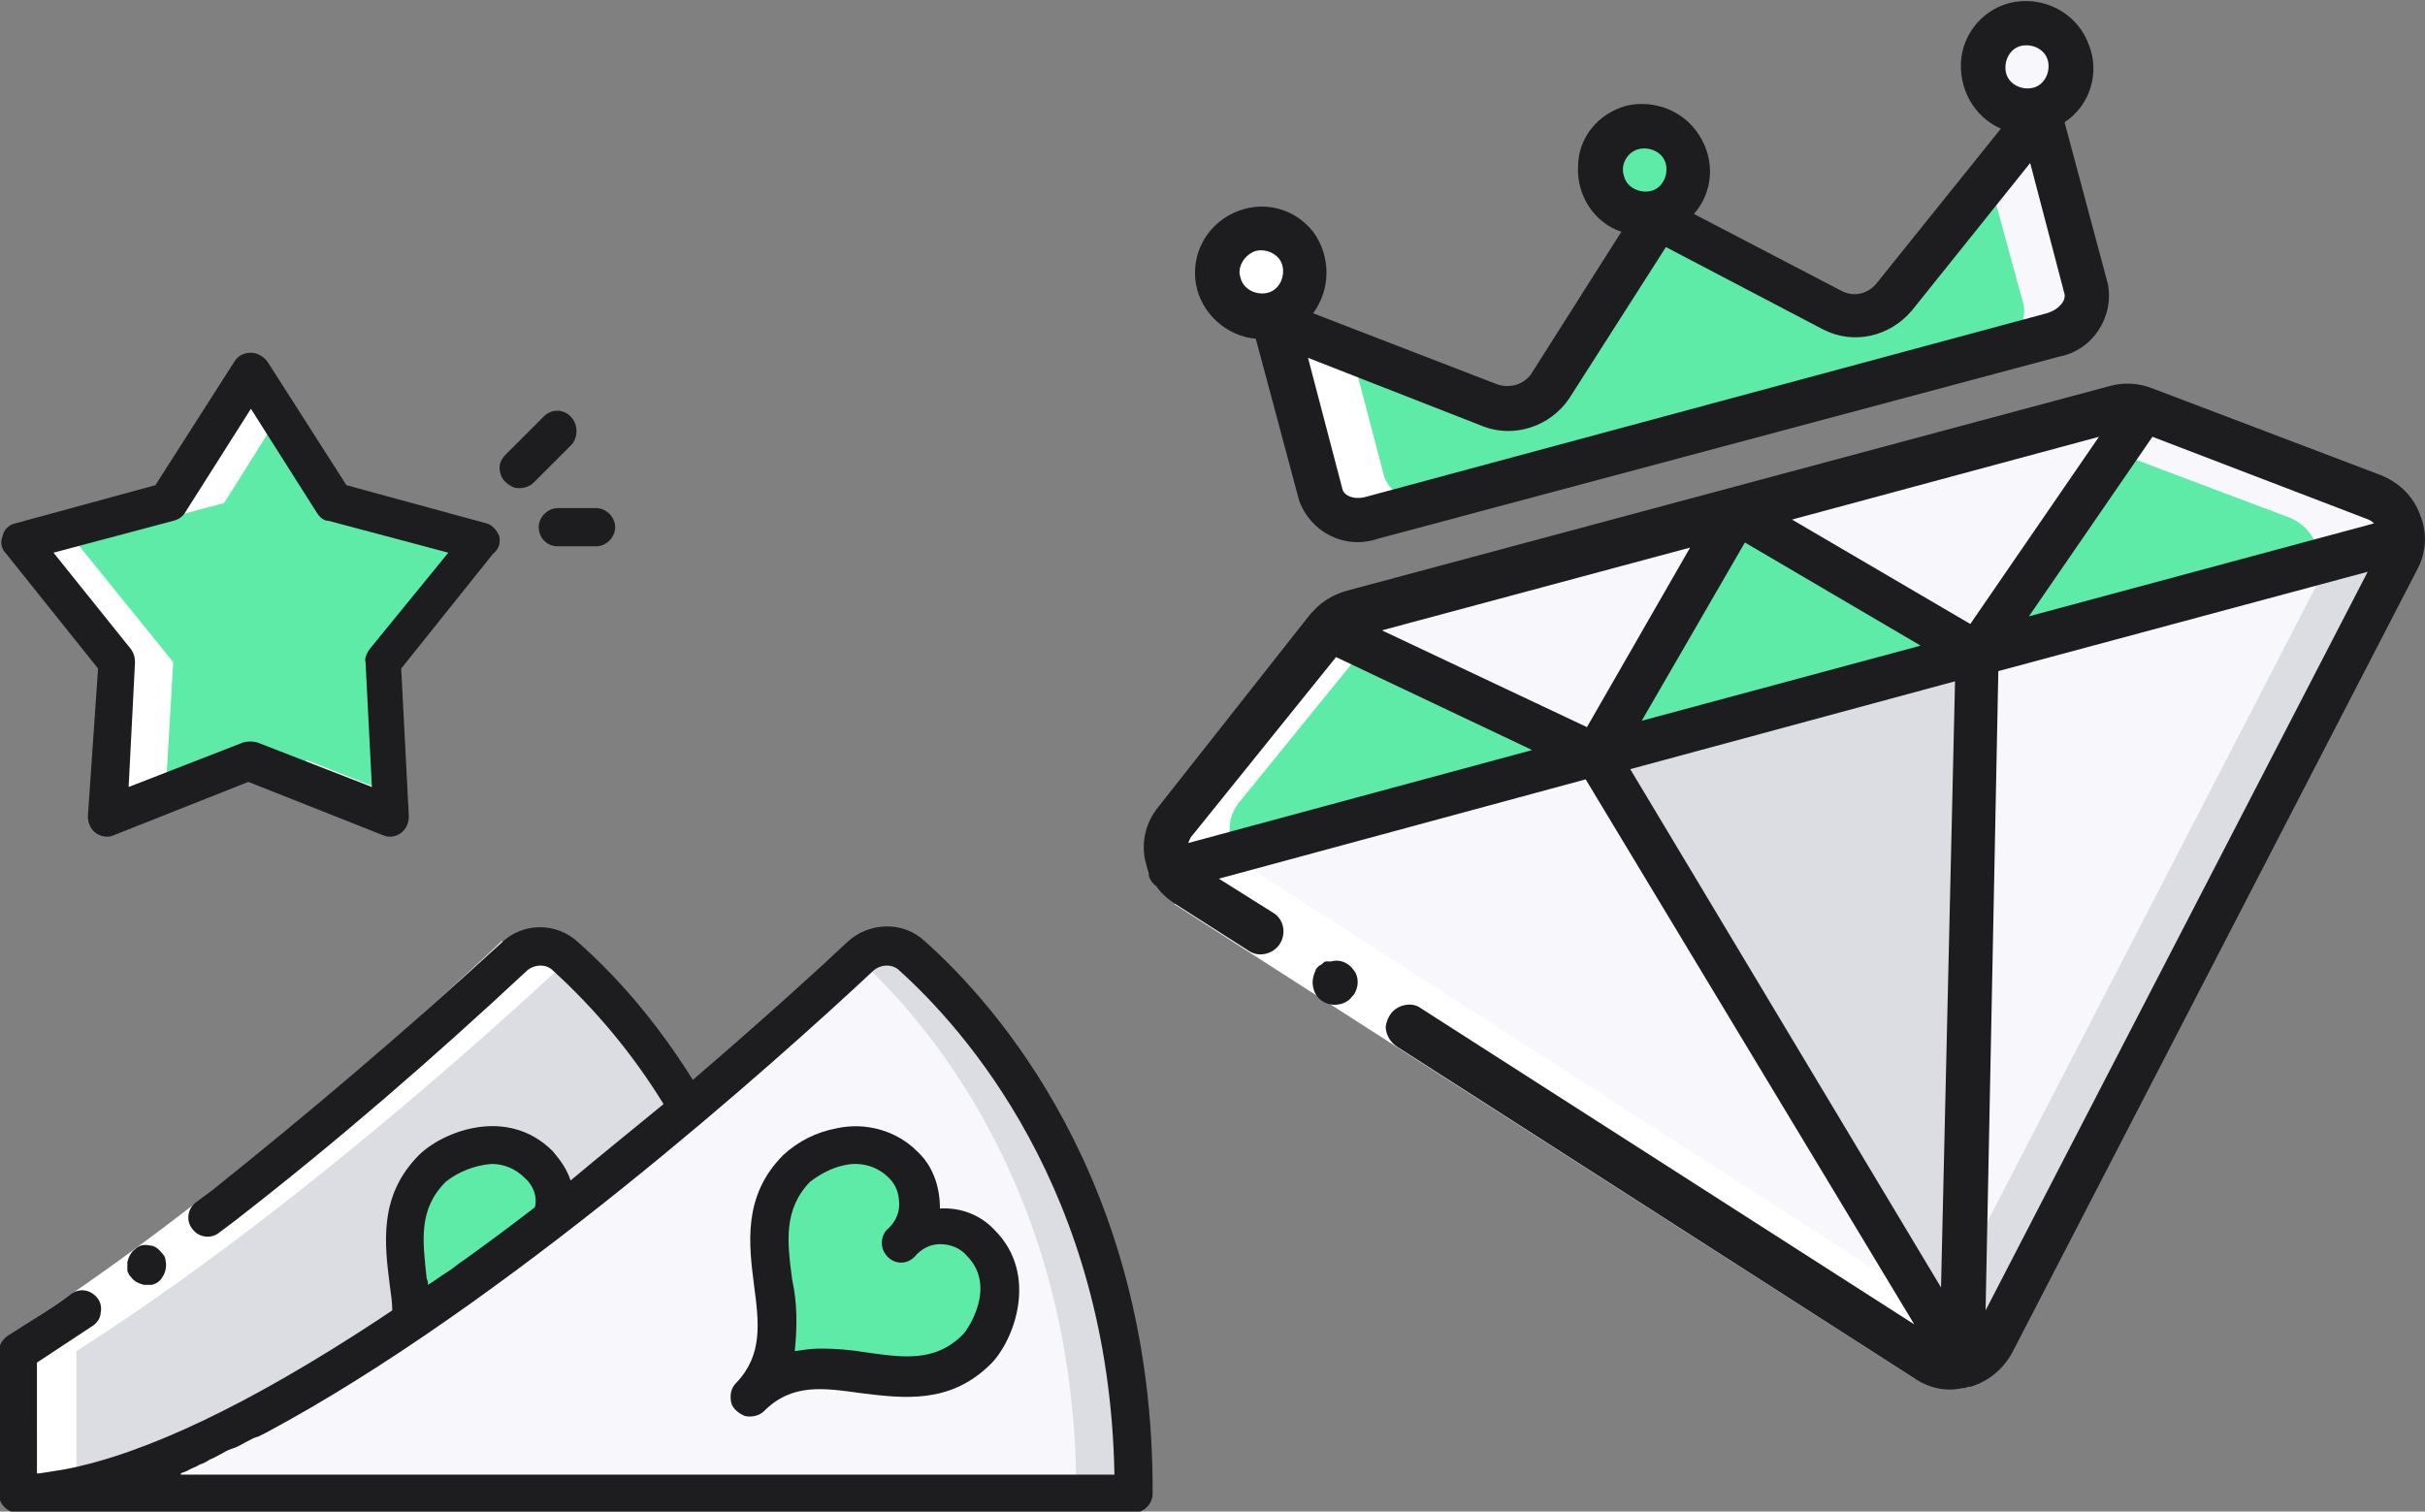 <?xml version="1.0" encoding="UTF-8"?> <!-- Generator: Adobe Illustrator 22.0.0, SVG Export Plug-In . SVG Version: 6.00 Build 0) --> <svg xmlns="http://www.w3.org/2000/svg" xmlns:xlink="http://www.w3.org/1999/xlink" version="1.1" id="Layer_1" x="0px" y="0px" width="190.4px" height="118.7px" viewBox="0 0 190.4 118.7" style="enable-background:new 0 0 190.4 118.7;" xml:space="preserve"><rect x="0" y="0" width="190.4" height="118.7" fill="#808080" stroke="none"/> <style type="text/css"> .st0{fill:#AED3DB;} .st1{fill:#F7F7FC;} .st2{fill:#5eeaa7;} .st3{fill:#DCDDE3;} .st4{fill:#5eeaa7;} .st5{fill:#FFFFFF;} .st6{fill:#1D1D1F;} </style> <g> <path class="st0" d="M186.4,39l-17.9-6.8c0,0-0.1,0-0.1,0c-0.7-0.2-1.4-0.3-2.1-0.1l-60,16.1c-0.7,0.2-1.4,0.6-1.9,1.2L92.3,64.4 c-0.9,1.1-1.1,2.7-0.3,3.9c0.3,0.5,0.7,1,1.2,1.3l58.2,37.3c0.8,0.5,1.8,0.7,2.7,0.5l0.2,0c1-0.3,1.8-0.9,2.3-1.8L188.3,44 c0.2-0.3,0.3-0.6,0.3-1c0-0.1,0-0.2,0-0.3C188.8,41.1,187.9,39.6,186.4,39z"></path> <path class="st1" d="M154.1,107.1l0,0.3c-0.9,0.2-1.9,0-2.7-0.5L93.2,69.6c-0.5-0.3-0.9-0.8-1.2-1.3l33.3-9L154.1,107.1z"></path> <path class="st2" d="M125.3,59.3l-33.3,9c-0.7-1.3-0.6-2.8,0.3-3.9l12.1-14.9L125.3,59.3z"></path> <path class="st1" d="M136.3,40.2l-11,19.2l-20.8-9.9c0.5-0.6,1.1-1,1.9-1.2L136.3,40.2z"></path> <path class="st1" d="M168.4,32.2L168.4,32.2l-13.2,19.1l-18.9-11.1l30-8.1C167,31.9,167.7,32,168.4,32.2z"></path> <path class="st1" d="M188.6,42.7c0,0.1,0,0.2,0,0.3l-1.5-0.3l-31.9,8.6l10.9-15.7l2.3-3.3l0-0.1c0,0,0.1,0,0.1,0l17.9,6.8 C187.9,39.6,188.8,41.1,188.6,42.7z"></path> <path class="st2" d="M182.1,44c0,0.1,0,0.3,0,0.4c0,0.1,0,0.2,0,0.3l-1.5-0.3l-25.4,6.8l10.9-15.7l13.8,5.2 C181.2,41.3,182.1,42.6,182.1,44z"></path> <path class="st3" d="M188.6,43c-0.1,0.3-0.2,0.7-0.3,1l-31.8,61.5c-0.5,0.9-1.3,1.6-2.3,1.8l-0.1-0.2l0.1-7.6l1-48.2l31.9-8.6 L188.6,43z"></path> <path class="st1" d="M183,43.8l-28.8,55.7l1-48.2L183,43.8z"></path> <path class="st4" d="M156.2,14.1l-7.4,9.2c-1.2,1.4-3.1,1.8-4.8,1.1l0,0l-13.8-7.2l-1.9,3l-6.5,10.2c-1.1,1.5-3,2.1-4.7,1.5 l-0.3-0.1l-16.6-6.5l3.6,13.6c0.6,1.6,2.4,2.4,4.1,1.8l53.5-14.4c1.7-0.3,2.9-1.9,2.6-3.6L160.2,9L156.2,14.1z"></path> <path class="st1" d="M160.2,9l3.6,13.6c0.2,1.7-0.9,3.3-2.6,3.6l-5,1.3c1.7-0.3,2.9-1.9,2.6-3.6l-2.7-9.9L160.2,9z"></path> <path class="st4" d="M156.2,14.1l2.7,9.9c0.2,1.7-0.9,3.3-2.6,3.6l-48.4,13c-1.6,0.6-3.4-0.2-4.1-1.8l-3.6-13.6l16.6,6.5l0.3,0.1 c1.7,0.6,3.6,0,4.7-1.5l6.5-10.2l1.9-3l13.8,7.2l0,0c1.7,0.8,3.6,0.3,4.8-1.1L156.2,14.1z"></path> <path class="st4" d="M102.4,20.5c0.5,1.9-0.6,3.8-2.4,4.3c-1.8,0.5-3.7-0.6-4.2-2.5c-0.5-1.9,0.6-3.8,2.4-4.3 C100,17.6,101.9,18.7,102.4,20.5z"></path> <path class="st4" d="M132.5,12.4c0.5,1.9-0.6,3.8-2.4,4.3c-1.8,0.5-3.7-0.6-4.2-2.5c-0.5-1.9,0.6-3.8,2.4-4.3 C130.1,9.5,132,10.6,132.5,12.4z"></path> <path class="st1" d="M162.5,4.3c0.5,1.9-0.6,3.8-2.4,4.3c-1.8,0.5-3.7-0.6-4.2-2.5c-0.5-1.9,0.6-3.8,2.4-4.3 C160.1,1.4,162,2.5,162.5,4.3z"></path> <path class="st3" d="M155.2,51.3l-1.1,55.8l-28.8-47.7L155.2,51.3z"></path> <path class="st2" d="M155.2,51.3l-29.9,8.1l11-19.2L155.2,51.3z"></path> <path class="st5" d="M100,24.8c1-0.3,1.8-0.9,2.2-1.8c-1.4-1-2-2.8-1.2-4.4c-1.3-0.9-3.1-0.8-4.3,0.3c-1.2,1.1-1.5,2.8-0.7,4.2 C96.8,24.5,98.4,25.2,100,24.8z"></path> <path class="st5" d="M121.7,30.3L121.7,30.3L121.7,30.3l0.3,0.1"></path> <path class="st5" d="M93.2,69.6l58.2,37.3c0.8,0.5,1.8,0.7,2.7,0.5l0.2,0c0.9-0.3,1.8-0.9,2.2-1.8c0,0,0,0-0.1,0L98.2,68.2 c-0.5-0.3-0.9-0.8-1.2-1.3c-0.7-1.3-0.6-2.8,0.3-3.9l12.1-14.9c0.5-0.6,1.1-1,1.9-1.2l-5,1.3c-0.7,0.2-1.4,0.6-1.9,1.2L92.3,64.4 c-0.9,1.1-1.1,2.7-0.3,3.9C92.3,68.8,92.7,69.3,93.2,69.6z"></path> <path class="st5" d="M103.7,38.8c0.6,1.6,2.4,2.4,4.1,1.8l5-1.3c-1.6,0.6-3.4-0.2-4.1-1.8l-2.6-9.9l-6-2.3L103.7,38.8z"></path> <path class="st5" d="M94.1,68.1l19,12.2l39.2,25.1l-1.9,2.9l-39.2-25.1l-19-12.2L94.1,68.1z"></path> <path class="st6" d="M104.1,75.5c-0.1,0-0.2,0.1-0.3,0.2c-0.1,0.1-0.2,0.1-0.3,0.2c-0.1,0.1-0.2,0.2-0.2,0.3 c-0.2,0.4-0.3,0.9-0.2,1.3c0.1,0.6,0.5,1.1,1.1,1.3c0.5,0.2,1.2,0.1,1.6-0.2c0.2-0.1,0.3-0.3,0.5-0.5c0.4-0.6,0.4-1.4,0-1.9 c-0.4-0.6-1.1-0.9-1.8-0.7L104.1,75.5z"></path> <path class="st6" d="M98.6,26.6l3.4,12.7c0.9,2.5,3.6,3.9,6.2,3L161.7,28c2.6-0.5,4.3-3.1,3.8-5.7l-3.4-12.7c2-1.3,2.8-3.9,1.9-6.1 c-0.8-2.2-3-3.6-5.4-3.4c-2.4,0.2-4.3,2.1-4.6,4.4c-0.3,2.4,1,4.7,3.1,5.6l-9.8,12.2c-0.7,0.8-1.7,1-2.6,0.6l-11.7-6.1 c1.5-1.7,1.7-4.2,0.4-6.2c-1.2-1.9-3.5-2.8-5.7-2.3c-2.2,0.6-3.8,2.5-3.8,4.8c-0.1,2.3,1.3,4.4,3.4,5.1l-7.1,11.2 c-0.6,0.8-1.6,1.1-2.6,0.8l-14.5-5.6c1.4-1.9,1.4-4.5,0-6.4c-1.5-1.9-4-2.5-6.2-1.5c-2.2,1-3.4,3.3-3,5.6 C94.3,24.6,96.3,26.4,98.6,26.6z M158.7,3.6c0.9-0.2,1.9,0.3,2.1,1.2c0.2,0.9-0.3,1.9-1.2,2.1c-0.9,0.2-1.9-0.3-2.1-1.2 C157.3,4.8,157.8,3.8,158.7,3.6z M128.7,11.7c0.9-0.2,1.9,0.3,2.1,1.2c0.2,0.9-0.3,1.9-1.2,2.1c-0.9,0.2-1.9-0.3-2.1-1.2 C127.2,12.9,127.8,11.9,128.7,11.7z M123.2,31.3l7.6-11.9l12.4,6.5c2.4,1.2,5.2,0.5,6.9-1.5l9.3-11.6l2.7,10.3 c0.1,0.5-0.4,1.2-1.4,1.5L107.3,39c-1,0.3-1.8-0.1-1.9-0.6l-2.7-10.3l13.8,5.4C118.9,34.4,121.7,33.5,123.2,31.3z M98.6,19.7 c0.9-0.2,1.9,0.3,2.1,1.2c0.2,0.9-0.3,1.9-1.2,2.1c-0.9,0.2-1.9-0.3-2.1-1.2C97.1,21,97.7,20,98.6,19.7z"></path> <path class="st6" d="M90.8,69.6c0.4,0.6,0.9,1,1.5,1.4l5.8,3.7c0.8,0.5,1.9,0.2,2.4-0.6c0.5-0.8,0.3-1.9-0.5-2.4l-4.3-2.7l28.8-7.8 l25.8,42.8l-38.7-24.8c-0.5-0.4-1.2-0.4-1.8-0.1c-0.6,0.3-0.9,0.9-1,1.5c0,0.6,0.3,1.2,0.9,1.6l40.7,26.1c1.1,0.7,2.4,1,3.7,0.7 c0.1,0,0.3,0,0.4-0.1c0,0,0,0,0.1,0l0.1,0l0,0c1.4-0.4,2.6-1.4,3.3-2.7l31.8-61.5c0.7-1.3,0.8-2.9,0.2-4.3 c-0.5-1.4-1.6-2.5-3.1-3.1l-17.9-6.8c-1-0.4-2.2-0.5-3.3-0.2l-60,16.1c-1,0.3-1.9,0.8-2.6,1.6l0,0c-0.1,0.1-0.1,0.1-0.2,0.2 L91,63.3c-1,1.2-1.4,2.7-1.1,4.2c0.1,0.4,0.2,0.8,0.3,1.1c0,0.1,0,0.1,0,0.2C90.3,69.1,90.5,69.4,90.8,69.6z M152.4,101.1L128,60.4 l25.5-6.9L152.4,101.1z M128.9,56.6l8.1-14l13.8,8.1L128.9,56.6z M140.7,40.8l24.1-6.5L154.7,49L140.7,40.8z M124.6,57.1l-16.1-7.6 l24.2-6.5L124.6,57.1z M155.9,102.9l1-50.2l29-7.8L155.9,102.9z M186.4,41.1l-27.1,7.3l9.7-14.1l16.7,6.4 C186,40.8,186.2,40.9,186.4,41.1z M104.9,51.6l15.4,7.3l-27,7.3c0.1-0.3,0.2-0.5,0.4-0.7L104.9,51.6z"></path> </g> <g> <path class="st3" d="M89.1,117.2H1.5c19.7,0,56.7-33.4,65.8-42c0.1-0.1,0.1-0.1,0.2-0.2c1.1-1.1,2.9-1.1,4.1-0.1 C76.7,79.6,89.1,93.1,89.1,117.2z"></path> <path class="st1" d="M84.5,117.2h-83c19.7,0,56.7-33.4,65.8-42C72.6,80,84.5,93.5,84.5,117.2z"></path> <path class="st3" d="M40.4,75c-5.5,5.2-22.2,20.4-38.9,31.1v11.1c14.2,0,37.3-17.3,52.6-30.2c-2.6-4.5-5.8-8.5-9.6-12 C43.3,74,41.5,74,40.4,75z"></path> <path class="st2" d="M77,97.5c-3-3-6.3,0.2-6.3,0.2s3.2-3.2,0.2-6.3c-3-3-7.3-0.8-8.3,0.3c-5.4,5.4,1.7,12.5-3.7,17.9 c5.4-5.4,12.4,1.7,17.8-3.8C77.8,104.8,80,100.5,77,97.5z"></path> <path class="st4" d="M42.3,91.4c-3-3-7.3-0.8-8.3,0.3c-3.6,3.6-1.7,7.9-1.6,12c3.7-2.5,7.4-5.2,10.9-7.9 C43.9,94.3,43.5,92.5,42.3,91.4z"></path> <path class="st4" d="M19.6,29.3l6.5,10.2l11.6,3.1L30.2,52l0.7,12.1l-11.2-4.4L8.4,64.1L9.1,52l-7.6-9.4l11.6-3.1L19.6,29.3z"></path> <path class="st5" d="M9.6,116.9c0.1,0,0.3,0,0.4-0.1C9.9,116.8,9.8,116.9,9.6,116.9z"></path> <path class="st5" d="M7.7,117.1c0.2,0,0.3,0,0.5-0.1C8.1,117.1,7.9,117.1,7.7,117.1z"></path> <path class="st5" d="M11.9,116.4c0.1,0,0.2-0.1,0.4-0.1C12.2,116.3,12,116.4,11.9,116.4z"></path> <path class="st5" d="M13.9,115.8l0.5-0.2L13.9,115.8z"></path> <path class="st5" d="M25.6,110.7l0.3-0.2L25.6,110.7z"></path> <path class="st5" d="M16.3,115L16.3,115L16.3,115z"></path> <path class="st5" d="M20.8,113.1l0.3-0.2L20.8,113.1z"></path> <path class="st5" d="M18.5,114.1l0.4-0.2L18.5,114.1z"></path> <path class="st5" d="M8.4,64.1l4.6-1.8L13.6,52L6,42.6l11.6-3.1l4.2-6.7l-2.3-3.6l-6.5,10.2L1.5,42.6L9.1,52L8.4,64.1z"></path> <path class="st5" d="M6,106.1C22.5,95.6,39,80.6,44.7,75.3c-0.1-0.1-0.2-0.2-0.2-0.2c-1.2-1.1-2.9-1-4.1,0 c-5.5,5.2-22.2,20.4-38.8,31.1v11.1H6V106.1z M3.7,117.1c-0.2,0-0.3,0-0.5,0.1C3.4,117.1,3.5,117.1,3.7,117.1z M5.5,116.8 c-0.1,0-0.3,0-0.4,0.1C5.3,116.9,5.4,116.8,5.5,116.8z"></path> <path class="st5" d="M21.9,60.6l8.9,3.5l-0.1-1.8l-6.6-2.6L21.9,60.6z"></path> <path class="st5" d="M0.7,104.9c5.4-3.5,10.7-7.3,15.9-11.4c7.9-6.2,15.5-12.7,22.8-19.6l2.1,2.2c-7.4,6.9-15.1,13.5-23,19.7 c-5.2,4.1-10.5,7.9-16.1,11.5L0.7,104.9z"></path> <path class="st6" d="M72.6,73.9c-1.7-1.6-4.4-1.5-6.1,0.1c-2,1.9-6.4,5.9-12.1,10.8c-2.5-4-5.5-7.7-9-10.8 c-1.7-1.6-4.4-1.6-6.1,0.1C32,80.8,24.4,87.3,16.6,93.5l-1.2,0.9c-0.7,0.5-0.8,1.5-0.3,2.1c0.5,0.7,1.5,0.8,2.1,0.3l1.2-0.9 c8-6.2,15.6-12.8,23-19.7c0.6-0.5,1.5-0.5,2,0c3.4,3.1,6.3,6.6,8.7,10.5c-2.3,1.9-4.8,3.9-7.3,6c-0.3-0.9-0.8-1.6-1.4-2.3 c-3.6-3.6-8.7-1.5-10.5,0.3c-3.2,3.2-2.7,7-2.3,10.2c0.1,0.7,0.2,1.4,0.2,2l-0.3,0.2l-0.9,0.6c-9.9,6.5-18.2,10.5-24.6,11.7h0 c-0.6,0.1-1.3,0.2-1.9,0.3c0,0-0.1,0-0.2,0V107c1.5-1,2.9-1.9,4.4-2.9c0.3-0.2,0.6-0.6,0.6-1c0.1-0.4,0-0.8-0.2-1.1 c-0.5-0.7-1.4-0.9-2.1-0.4c-1.6,1.2-3.3,2.2-5,3.3l0,0c-0.4,0.3-0.7,0.7-0.7,1.3v11.1c0,0.8,0.7,1.5,1.5,1.5h87.6 c0.8,0,1.5-0.7,1.5-1.5C90.6,92.6,78,78.7,72.6,73.9z M35,92.8c1-0.8,2.3-1.3,3.6-1.4c1,0,1.9,0.4,2.6,1.1c0.7,0.6,1,1.5,0.8,2.3 c-1.8,1.4-3.7,2.8-5.5,4.1c-0.5,0.3-0.9,0.7-1.4,1c-0.5,0.3-1,0.7-1.5,1c0-0.2,0-0.3-0.1-0.5C33.2,97.5,32.8,95,35,92.8z M14.2,115.7c0.2-0.1,0.3-0.1,0.5-0.2c0.3-0.2,0.7-0.3,1-0.5c0.3-0.1,0.5-0.2,0.8-0.4c0.3-0.1,0.6-0.3,1-0.5 c0.3-0.2,0.6-0.3,0.9-0.4c0.3-0.1,0.6-0.3,0.8-0.4c0.4-0.2,0.7-0.4,1.1-0.5c0.2-0.1,0.4-0.2,0.6-0.3c18.7-10,40-29.1,47.7-36.3 c0.6-0.5,1.5-0.5,2,0c5,4.5,16.5,17.2,16.9,39.6H14.2z"></path> <path class="st6" d="M11.7,97.8c-0.4-0.1-0.8,0-1.1,0.3c-0.3,0.2-0.5,0.6-0.6,1l0,0.3c0,0.1,0,0.2,0,0.3c0,0.1,0,0.2,0.1,0.3 c0,0.1,0.1,0.2,0.2,0.3c0.2,0.3,0.6,0.5,1,0.6c0.2,0,0.4,0,0.6,0c0.4-0.1,0.7-0.3,0.9-0.7c0.2-0.3,0.3-0.8,0.2-1.2 c0-0.2-0.1-0.4-0.2-0.5C12.4,98,12.1,97.8,11.7,97.8z"></path> <path class="st6" d="M72,90.4c-1.6-1.6-4-2.3-6.3-1.8c-1.6,0.3-3,1-4.2,2.1c-3.2,3.2-2.7,7-2.3,10.2c0.4,3,0.7,5.5-1.4,7.7 c-0.4,0.4-0.5,0.9-0.4,1.5c0.1,0.5,0.6,0.9,1.1,1.1c0.5,0.1,1.1,0,1.5-0.4c2.2-2.2,4.7-1.8,7.6-1.4c3.3,0.4,7,0.9,10.2-2.3 c1.8-1.8,3.8-7,0.3-10.5c-1.1-1.2-2.7-1.8-4.3-1.7C73.8,93.1,73.2,91.5,72,90.4z M75.9,98.6c2.4,2.4,0.1,5.8-0.3,6.2 c-2.2,2.2-4.7,1.8-7.6,1.4c-1.2-0.2-2.4-0.3-3.6-0.3c-0.7,0-1.3,0.1-2,0.2c0.2-1.9,0.2-3.8-0.2-5.6c-0.4-3-0.7-5.5,1.4-7.7 c0.8-0.6,1.7-1.1,2.7-1.3c1.3-0.3,2.6,0.1,3.5,1c0.6,0.6,0.8,1.3,0.8,2.1c0,0.8-0.4,1.5-1,2c0,0,0,0,0,0c-0.5,0.6-0.5,1.5,0.1,2.1 c0.6,0.6,1.5,0.6,2.1,0c0.5-0.6,1.2-1,2-1C74.6,97.7,75.4,98,75.9,98.6z"></path> <path class="st6" d="M39.2,42.1c-0.2-0.5-0.6-0.9-1-1l-11-3l-6.2-9.7c-0.3-0.4-0.8-0.7-1.3-0.7c-0.5,0-1,0.2-1.3,0.7l-6.2,9.7 l-11,3c-0.5,0.1-0.9,0.5-1,1c-0.2,0.5-0.1,1,0.3,1.4l7.2,9L6.9,64.1c0,0.5,0.2,1,0.6,1.3c0.4,0.3,1,0.4,1.4,0.2l10.6-4.2l10.6,4.2 c0.5,0.2,1,0.1,1.4-0.2c0.4-0.3,0.6-0.8,0.6-1.3l-0.6-11.6l7.2-9C39.2,43.1,39.3,42.6,39.2,42.1z M29,51c-0.2,0.3-0.4,0.7-0.3,1 l0.5,9.8l-9-3.5c-0.4-0.1-0.7-0.1-1.1,0l-9,3.5l0.5-9.8c0-0.4-0.1-0.7-0.3-1l-6.1-7.6l9.4-2.5c0.4-0.1,0.7-0.3,0.9-0.6l5.2-8.2 l5.2,8.2c0.2,0.3,0.5,0.6,0.9,0.6l9.4,2.5L29,51z"></path> <path class="st6" d="M44.8,32.7c-0.6-0.6-1.5-0.6-2.1,0l-3,3c-0.4,0.4-0.6,0.9-0.4,1.5c0.1,0.5,0.6,0.9,1.1,1.1 c0.5,0.1,1.1,0,1.5-0.4l3-3C45.4,34.3,45.4,33.3,44.8,32.7z"></path> <path class="st6" d="M43.8,42.9h3c0.8,0,1.5-0.7,1.5-1.5c0-0.8-0.7-1.5-1.5-1.5h-3c-0.8,0-1.5,0.7-1.5,1.5 C42.3,42.2,42.9,42.9,43.8,42.9z"></path> </g> </svg> 